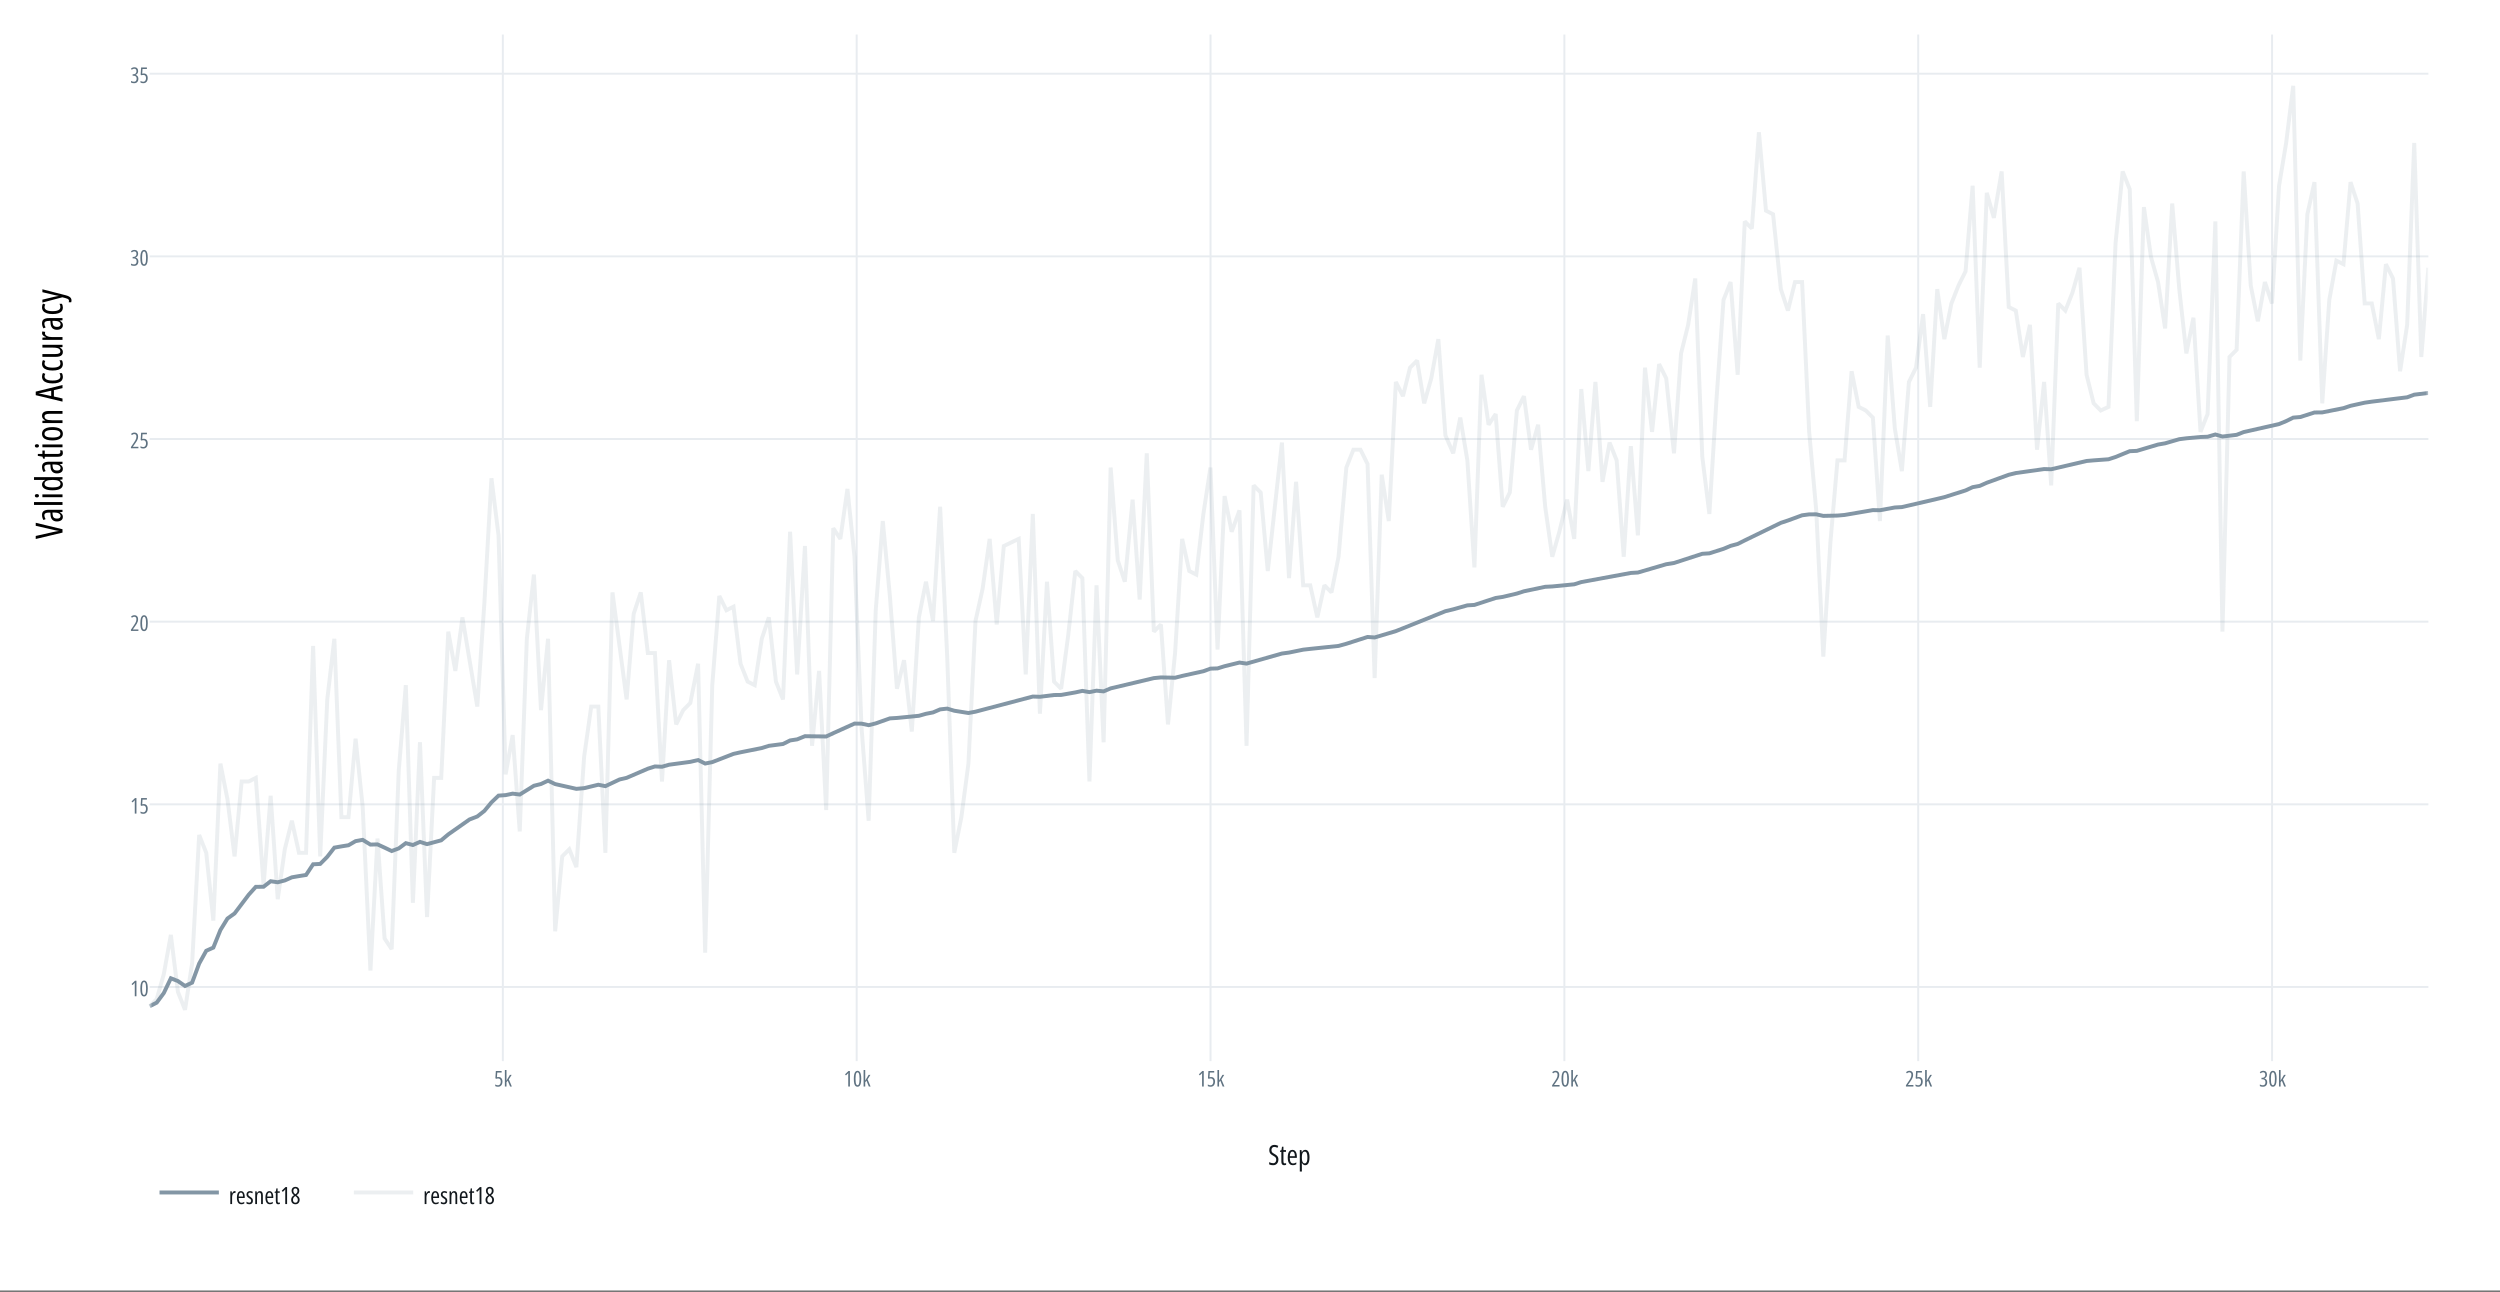 <svg width="960" height="496" viewBox="0 0 960 496" fill="none" xmlns="http://www.w3.org/2000/svg">
<rect x="0" y="0" width="960" height="496" fill="#333333" stroke="none"/>
<rect width="960" height="495.6" fill="white"/>
<g clip-path="url(#clip0_24_4274)">
<path d="M932.5 13.25H21V469H932.5V13.25Z" fill="white"/>
<path d="M193.091 13.25V407.474Z" fill="black"/>
<path d="M193.091 13.25V407.474" stroke="#E8ECF0" stroke-width="0.76"/>
<path d="M328.966 13.25V407.474Z" fill="black"/>
<path d="M328.966 13.25V407.474" stroke="#E8ECF0" stroke-width="0.76"/>
<path d="M464.84 13.25V407.474Z" fill="black"/>
<path d="M464.84 13.25V407.474" stroke="#E8ECF0" stroke-width="0.76"/>
<path d="M600.722 13.25V407.474Z" fill="black"/>
<path d="M600.722 13.25V407.474" stroke="#E8ECF0" stroke-width="0.76"/>
<path d="M736.596 13.25V407.474Z" fill="black"/>
<path d="M736.596 13.25V407.474" stroke="#E8ECF0" stroke-width="0.76"/>
<path d="M872.47 13.25V407.474Z" fill="black"/>
<path d="M872.47 13.25V407.474" stroke="#E8ECF0" stroke-width="0.76"/>
<path d="M57.46 378.997H932.5Z" fill="black"/>
<path d="M57.46 378.997H932.5" stroke="#E8ECF0" stroke-width="0.76"/>
<path d="M57.46 308.857H932.5Z" fill="black"/>
<path d="M57.46 308.857H932.5" stroke="#E8ECF0" stroke-width="0.76"/>
<path d="M57.46 238.717H932.5Z" fill="black"/>
<path d="M57.46 238.717H932.5" stroke="#E8ECF0" stroke-width="0.76"/>
<path d="M57.46 168.577H932.5Z" fill="black"/>
<path d="M57.46 168.577H932.5" stroke="#E8ECF0" stroke-width="0.76"/>
<path d="M57.46 98.445H932.5Z" fill="black"/>
<path d="M57.46 98.445H932.5" stroke="#E8ECF0" stroke-width="0.76"/>
<path d="M57.46 28.305H932.5Z" fill="black"/>
<path d="M57.46 28.305H932.5" stroke="#E8ECF0" stroke-width="0.76"/>
<mask id="mask0_24_4274" style="mask-type:luminance" maskUnits="userSpaceOnUse" x="57" y="13" width="876" height="395">
<path d="M932.5 13.25H57.46V407.474H932.5V13.25Z" fill="white"/>
</mask>
<g mask="url(#mask0_24_4274)">
<path d="M57.46 386.395L60.179 385.013L62.899 381.329L65.61 375.662L68.33 376.733L71.049 378.617L73.768 377.341L76.48 370.003L79.199 365.089L81.919 363.881L84.638 357.136L87.35 352.715L90.069 350.771L95.507 343.57L98.219 340.554L101.212 340.509L103.931 338.397L106.651 338.792L109.362 338.093L112.082 336.893L114.801 336.422L117.52 335.989L120.232 331.888L122.951 331.751L125.671 329.009L128.39 325.492L131.102 325.013L133.821 324.573L136.54 323L139.26 322.499L142.245 324.322L144.964 324.246L147.683 325.492L150.403 326.798L153.114 325.788L155.834 323.775L158.553 324.489L161.272 323.281L163.984 324.147L169.423 322.681L172.142 320.403L180.292 314.675L183.277 313.528L185.997 311.394L188.716 308.113L191.435 305.522L194.155 305.325L196.866 304.755L199.586 305.105L205.024 301.732L207.736 301.056L210.455 299.78L213.175 301.086L221.325 302.917L224.318 302.651L229.749 301.337L232.468 301.884L237.907 299.317L240.618 298.694L248.776 295.177L251.488 294.319L254.207 294.425L256.927 293.65L265.077 292.549L268.07 291.857L270.781 293.202L273.501 292.655L281.659 289.488L284.37 288.88L292.528 287.247L295.24 286.396L300.679 285.69L303.398 284.33L306.11 283.912L309.102 282.697L317.253 282.811L319.972 281.535L328.122 277.858L330.842 277.889L333.561 278.466L336.28 277.782L341.711 275.861L344.431 275.694L352.854 274.866L355.574 274.098L358.285 273.567L361.005 272.405L363.724 272.108L366.443 272.921L371.874 273.795L374.594 273.286L396.606 267.475L399.326 267.566L404.757 266.89L407.476 266.852L412.915 265.895L415.626 265.302L418.346 265.773L421.065 265.219L423.784 265.485L426.496 264.338L443.078 260.396L445.789 260.13L451.228 260.244L453.947 259.552L462.098 257.752L464.817 256.757L467.536 256.666L470.248 255.823L475.96 254.418L478.672 254.82L492.261 250.954L494.98 250.589L500.419 249.473L503.13 249.169L514 248.037L516.993 247.209L525.143 244.596L527.862 244.786L536.013 242.348L538.732 241.269L555.04 234.699L558.025 233.985L563.464 232.458L566.176 232.291L574.334 229.625L577.045 229.215L582.484 227.923L585.203 227.05L593.354 225.333L596.073 225.196L604.497 224.376L607.216 223.518L626.236 220.009L628.955 219.849L639.825 216.666L642.81 216.188L653.68 212.656L656.399 212.481L661.838 210.749L664.549 209.61L667.269 208.881L669.988 207.513L683.85 200.768L686.562 199.872L692.001 197.874L694.72 197.517L697.432 197.502L700.151 198.102L705.59 197.981L708.301 197.745L719.179 195.884L721.89 195.93L727.602 194.874L730.314 194.722L743.903 191.562L746.622 190.909L754.773 188.326L757.492 187.073L760.211 186.579L762.931 185.372L771.354 182.318L774.066 181.65L784.936 180.123L787.655 180.191L801.244 177.016L803.963 176.781L809.668 176.363L812.387 175.482L817.818 173.256L820.537 173.135L828.688 170.704L831.407 170.233L836.846 168.653L839.557 168.311L844.996 167.802L847.715 167.711L850.7 166.845L853.42 167.635L858.858 166.974L861.57 165.911L875.159 162.835L877.878 161.71L880.598 160.366L883.309 160.138L888.748 158.399L891.741 158.361L899.891 156.735L902.61 155.831L908.041 154.631L910.761 154.236L924.35 152.565L927.061 151.555L932.5 150.902" stroke="#8396A5" stroke-width="1.519" stroke-miterlimit="2"/>
<path d="M57.46 386.395L60.179 383.653L62.899 374.067L65.61 358.997L68.33 380.911L71.049 387.763L73.768 369.95L76.48 320.638L79.199 327.49L81.919 353.513L84.638 293.24L87.35 306.935L90.069 328.857L92.788 300.091H95.508L98.219 298.717L101.212 339.818L103.931 305.568L106.651 345.294L109.362 326.115L112.082 315.162L114.801 327.49H117.52L120.232 248.037L122.951 328.857L125.671 268.584L128.39 245.295L131.102 313.787H133.821L136.54 283.654L139.26 309.677L142.245 372.692L144.964 322.005L147.683 360.364L150.403 364.474L153.114 295.982L155.834 263.1L158.553 346.669L161.272 285.021L163.984 352.146L166.703 298.717H169.423L172.142 242.553L174.854 257.623L177.573 237.076L183.277 271.318L185.997 231.592L188.716 183.647L191.435 205.569L194.155 297.349L196.866 282.279L199.586 319.271L202.305 245.295L205.024 220.639L207.736 272.693L210.455 245.295L213.175 357.622L215.894 328.857L218.606 326.115L221.325 332.966L224.318 290.498L227.029 271.318H229.749L232.468 327.49L235.187 227.483L240.618 268.584L243.338 235.702L246.057 227.483L248.776 250.772H251.488L254.207 300.091L256.927 253.514L259.646 278.17L262.358 272.693L265.077 269.951L268.07 254.881L270.781 365.841L273.501 263.1L276.22 228.858L278.939 234.334L281.659 232.967L284.37 254.881L287.09 261.732L289.809 263.1L292.528 245.295L295.24 237.076L297.959 261.732L300.679 268.584L303.398 204.194L306.11 258.99L309.102 209.678L311.822 286.389L314.533 257.623L317.253 311.052L319.972 202.827L322.691 206.936L325.411 187.757L328.122 213.788L330.842 279.545L333.561 315.162L336.28 234.334L338.992 200.085L341.711 228.858L344.431 264.475L347.15 253.514L350.135 280.912L352.854 237.076L355.574 223.374L358.285 238.444L361.005 194.608L363.724 252.147L366.443 327.49L369.163 313.787L371.874 293.24L374.594 238.444L377.313 226.116L380.032 206.936L382.744 239.811L385.463 209.678L391.168 206.936L393.887 258.99L396.606 197.35L399.326 274.061L402.037 223.374L404.757 261.732L407.476 264.475L410.195 243.928L412.915 219.264L415.626 222.006L418.346 300.091L421.065 224.748L423.784 285.021L426.496 179.538L429.215 215.155L431.935 223.374L434.92 191.866L437.639 230.225L440.358 174.061L443.078 242.553L445.789 239.811L448.509 278.17L451.228 250.772L453.947 206.936L456.667 219.264L459.378 220.639L462.098 197.35L464.817 179.538L467.536 249.404L470.248 190.499L472.967 204.194L475.96 195.975L478.672 286.389L481.391 186.389L484.11 189.132L486.83 219.264L492.261 169.952L494.98 222.006L497.699 185.022L500.419 224.748H503.13L505.85 237.076L508.569 224.748L511.288 227.483L514 213.788L516.993 179.538L519.712 172.687H522.424L525.143 178.171L527.862 260.365L530.582 182.28L533.293 200.085L536.013 146.663L538.732 152.14L541.451 141.179L544.171 138.445L546.882 154.882L549.602 145.288L552.321 130.226L555.04 167.21L558.025 174.061L560.745 160.359L563.464 176.796L566.176 217.897L568.895 143.921L571.614 163.101L574.334 158.991L577.045 194.608L579.765 189.132L582.484 157.624L585.203 152.14L587.923 172.687L590.634 163.101L593.354 194.608L596.073 213.788L598.792 204.194L601.777 191.866L604.497 206.936L607.216 149.405L609.928 180.913L612.647 146.663L615.366 185.022L618.086 169.952L620.797 176.796L623.517 213.788L626.236 171.319L628.955 205.569L631.675 141.179L634.386 165.843L637.106 139.812L639.825 145.288L642.81 174.061L645.529 135.702L648.249 124.742L650.968 106.937L653.68 175.429L656.399 197.35L659.118 153.515L661.838 115.156L664.549 108.304L667.269 143.921L669.988 85.015L672.707 87.757L675.427 50.773L678.138 80.906L680.858 82.281L683.85 111.046L686.562 119.265L689.281 108.304H692.001L694.72 165.843L697.432 195.975L700.151 252.147L702.87 208.303L705.59 176.796H708.301L711.021 142.554L713.74 156.249L716.459 157.624L719.179 160.359L721.89 200.085L724.883 128.851L727.602 164.468L730.314 180.913L733.033 146.663L735.753 141.179L738.472 120.632L741.184 156.249L743.903 111.046L746.622 130.226L749.342 116.523L752.053 109.672L754.773 104.195L757.492 71.32L760.211 141.179L762.931 74.055L765.642 83.648L768.635 65.836L771.354 117.898L774.066 119.265L776.785 137.07L779.505 124.742L782.224 172.687L784.936 146.663L787.655 186.389L790.374 116.523L793.094 119.265L795.805 112.414L798.525 102.828L801.244 143.921L803.963 154.882L806.683 157.624L809.668 156.249L812.387 93.234L815.106 65.836L817.818 72.687L820.537 161.733L823.257 79.539L825.976 98.718L828.688 108.304L831.407 126.116L834.126 78.164L836.846 111.046L839.557 135.702L842.277 122.007L844.996 165.843L847.715 158.991L850.701 85.015L853.42 242.553L856.139 137.07L858.858 134.335L861.57 65.836L864.289 109.672L867.009 123.374L869.728 108.304L872.44 116.523L875.159 71.32L877.878 54.883L880.598 32.961L883.309 138.445L886.029 82.281L888.748 69.945L891.741 154.882L894.452 115.156L897.172 100.086L899.891 101.453L902.61 69.945L905.322 78.164L908.041 116.523H910.761L913.48 130.226L916.192 101.453L918.911 106.937L921.63 142.554L924.35 124.742L927.061 54.883L929.781 137.07L932.5 102.828" stroke="#8396A5" stroke-opacity="0.149" stroke-width="1.519" stroke-miterlimit="2"/>
</g>
<path d="M191.5 413.578C191.805 413.578 192.065 413.651 192.28 413.798C192.494 413.945 192.659 414.149 192.773 414.41C192.887 414.671 192.945 414.974 192.945 415.32C192.945 415.714 192.879 416.061 192.749 416.36C192.621 416.659 192.432 416.893 192.182 417.062C191.931 417.23 191.621 417.315 191.251 417.315C191.026 417.315 190.823 417.293 190.644 417.249C190.464 417.209 190.306 417.147 190.17 417.066V416.421C190.323 416.522 190.487 416.602 190.664 416.662C190.844 416.722 191.023 416.752 191.203 416.752C191.45 416.752 191.653 416.688 191.81 416.56C191.971 416.429 192.091 416.258 192.169 416.046C192.248 415.831 192.288 415.596 192.288 415.34C192.288 414.946 192.201 414.645 192.027 414.438C191.855 414.232 191.608 414.128 191.284 414.128C191.148 414.128 191.013 414.142 190.88 414.169C190.747 414.194 190.614 414.226 190.48 414.267L190.223 414.018L190.403 411.268H192.626V411.856H190.941L190.819 413.659C190.933 413.632 191.047 413.612 191.162 413.598C191.279 413.584 191.392 413.578 191.5 413.578ZM194.495 410.885V414.055C194.495 414.213 194.492 414.366 194.487 414.516C194.481 414.666 194.472 414.817 194.458 414.969H194.487C194.533 414.876 194.579 414.788 194.625 414.704C194.672 414.619 194.721 414.538 194.772 414.459L195.796 412.754H196.474L195.392 414.475L196.551 417.233H195.878L194.968 414.981L194.495 415.573V417.233H193.867V410.885H194.495Z" fill="#5F7281"/>
<path d="M326.366 417.233H325.722V413.137C325.722 413.017 325.723 412.898 325.726 412.778C325.728 412.656 325.732 412.532 325.738 412.407C325.743 412.282 325.749 412.157 325.754 412.031C325.719 412.083 325.671 412.142 325.611 412.207C325.552 412.272 325.477 412.348 325.387 412.435L324.857 412.949L324.489 412.55L325.811 411.268H326.366V417.233ZM330.715 414.251C330.715 414.73 330.688 415.158 330.634 415.536C330.582 415.914 330.499 416.235 330.385 416.499C330.271 416.763 330.122 416.964 329.94 417.103C329.761 417.241 329.544 417.311 329.291 417.311C328.989 417.311 328.732 417.218 328.52 417.033C328.308 416.846 328.145 416.53 328.031 416.087C327.919 415.641 327.863 415.029 327.863 414.251C327.863 413.571 327.915 413.004 328.018 412.55C328.125 412.095 328.282 411.754 328.492 411.526C328.704 411.297 328.97 411.183 329.291 411.183C329.618 411.183 329.886 411.298 330.095 411.53C330.305 411.758 330.46 412.099 330.56 412.554C330.664 413.008 330.715 413.574 330.715 414.251ZM328.52 414.251C328.52 414.798 328.546 415.254 328.598 415.622C328.649 415.986 328.732 416.261 328.847 416.446C328.961 416.631 329.109 416.723 329.291 416.723C329.474 416.723 329.622 416.631 329.736 416.446C329.85 416.258 329.933 415.981 329.985 415.613C330.039 415.246 330.067 414.792 330.067 414.251C330.067 413.71 330.039 413.255 329.985 412.888C329.931 412.521 329.846 412.244 329.732 412.056C329.62 411.868 329.474 411.774 329.291 411.774C329.109 411.774 328.961 411.867 328.847 412.052C328.732 412.237 328.649 412.513 328.598 412.88C328.546 413.244 328.52 413.701 328.52 414.251ZM332.249 410.885V414.055C332.249 414.213 332.246 414.366 332.241 414.516C332.236 414.666 332.226 414.817 332.212 414.969H332.241C332.287 414.876 332.334 414.788 332.38 414.704C332.426 414.619 332.475 414.538 332.527 414.459L333.551 412.754H334.228L333.147 414.475L334.305 417.233H333.632L332.722 414.981L332.249 415.573V417.233H331.621V410.885H332.249Z" fill="#5F7281"/>
<path d="M462.24 417.233H461.596V413.137C461.596 413.017 461.597 412.898 461.6 412.778C461.603 412.656 461.607 412.532 461.612 412.407C461.618 412.282 461.623 412.157 461.628 412.031C461.593 412.083 461.545 412.142 461.486 412.207C461.426 412.272 461.351 412.348 461.261 412.435L460.731 412.949L460.364 412.55L461.686 411.268H462.24V417.233ZM465.129 413.578C465.434 413.578 465.693 413.651 465.908 413.798C466.123 413.945 466.288 414.149 466.402 414.41C466.516 414.671 466.573 414.974 466.573 415.32C466.573 415.714 466.508 416.061 466.377 416.36C466.249 416.659 466.06 416.893 465.81 417.062C465.56 417.23 465.25 417.315 464.88 417.315C464.654 417.315 464.452 417.293 464.272 417.249C464.093 417.209 463.935 417.147 463.799 417.066V416.421C463.951 416.522 464.116 416.602 464.293 416.662C464.472 416.722 464.652 416.752 464.831 416.752C465.079 416.752 465.281 416.688 465.439 416.56C465.599 416.429 465.719 416.258 465.798 416.046C465.877 415.831 465.916 415.596 465.916 415.34C465.916 414.946 465.829 414.645 465.655 414.438C465.484 414.232 465.236 414.128 464.913 414.128C464.777 414.128 464.642 414.142 464.509 414.169C464.375 414.194 464.242 414.226 464.109 414.267L463.852 414.018L464.031 411.268H466.255V411.856H464.57L464.448 413.659C464.562 413.632 464.676 413.612 464.79 413.598C464.907 413.584 465.02 413.578 465.129 413.578ZM468.123 410.885V414.055C468.123 414.213 468.121 414.366 468.115 414.516C468.11 414.666 468.1 414.817 468.087 414.969H468.115C468.162 414.876 468.208 414.788 468.254 414.704C468.3 414.619 468.349 414.538 468.401 414.459L469.425 412.754H470.102L469.021 414.475L470.18 417.233H469.507L468.597 414.981L468.123 415.573V417.233H467.495V410.885H468.123Z" fill="#5F7281"/>
<path d="M598.873 417.233H596.001V416.756L597.18 415.018C597.411 414.678 597.593 414.384 597.727 414.137C597.863 413.889 597.959 413.655 598.016 413.435C598.076 413.212 598.106 412.97 598.106 412.709C598.106 412.418 598.035 412.188 597.894 412.019C597.755 411.851 597.555 411.766 597.294 411.766C597.12 411.766 596.961 411.798 596.817 411.86C596.675 411.923 596.53 412.026 596.38 412.17L596.05 411.721C596.186 411.594 596.32 411.49 596.454 411.411C596.587 411.332 596.726 411.275 596.87 411.24C597.017 411.202 597.176 411.183 597.347 411.183C597.641 411.183 597.892 411.245 598.102 411.37C598.314 411.496 598.476 411.671 598.587 411.897C598.699 412.123 598.755 412.385 598.755 412.684C598.755 413.002 598.718 413.295 598.645 413.561C598.571 413.828 598.46 414.093 598.31 414.357C598.163 414.618 597.977 414.904 597.751 415.214L596.76 416.621V416.65H598.873V417.233ZM602.471 414.251C602.471 414.73 602.444 415.158 602.39 415.536C602.338 415.914 602.255 416.235 602.141 416.499C602.027 416.763 601.878 416.964 601.696 417.103C601.517 417.241 601.3 417.311 601.048 417.311C600.746 417.311 600.489 417.218 600.276 417.033C600.064 416.846 599.901 416.53 599.787 416.087C599.675 415.641 599.62 415.029 599.62 414.251C599.62 413.571 599.671 413.004 599.775 412.55C599.881 412.095 600.038 411.754 600.248 411.526C600.46 411.297 600.727 411.183 601.048 411.183C601.374 411.183 601.642 411.298 601.851 411.53C602.061 411.758 602.216 412.099 602.316 412.554C602.42 413.008 602.471 413.574 602.471 414.251ZM600.276 414.251C600.276 414.798 600.302 415.254 600.354 415.622C600.406 415.986 600.489 416.261 600.603 416.446C600.717 416.631 600.865 416.723 601.048 416.723C601.23 416.723 601.378 416.631 601.492 416.446C601.606 416.258 601.689 415.981 601.741 415.613C601.795 415.246 601.823 414.792 601.823 414.251C601.823 413.71 601.795 413.255 601.741 412.888C601.687 412.521 601.602 412.244 601.488 412.056C601.377 411.868 601.23 411.774 601.048 411.774C600.865 411.774 600.717 411.867 600.603 412.052C600.489 412.237 600.406 412.513 600.354 412.88C600.302 413.244 600.276 413.701 600.276 414.251ZM604.005 410.885V414.055C604.005 414.213 604.003 414.366 603.997 414.516C603.992 414.666 603.982 414.817 603.969 414.969H603.997C604.043 414.876 604.09 414.788 604.136 414.704C604.182 414.619 604.231 414.538 604.283 414.459L605.307 412.754H605.984L604.903 414.475L606.062 417.233H605.388L604.479 414.981L604.005 415.573V417.233H603.377V410.885H604.005Z" fill="#5F7281"/>
<path d="M734.747 417.233H731.875V416.756L733.054 415.018C733.285 414.678 733.467 414.384 733.601 414.137C733.737 413.889 733.833 413.655 733.89 413.435C733.95 413.212 733.98 412.97 733.98 412.709C733.98 412.418 733.909 412.188 733.768 412.019C733.629 411.851 733.429 411.766 733.168 411.766C732.994 411.766 732.835 411.798 732.691 411.86C732.55 411.923 732.404 412.026 732.254 412.17L731.924 411.721C732.06 411.594 732.195 411.49 732.328 411.411C732.461 411.332 732.6 411.275 732.744 411.24C732.891 411.202 733.05 411.183 733.221 411.183C733.515 411.183 733.767 411.245 733.976 411.37C734.188 411.496 734.35 411.671 734.462 411.897C734.573 412.123 734.629 412.385 734.629 412.684C734.629 413.002 734.592 413.295 734.519 413.561C734.445 413.828 734.334 414.093 734.184 414.357C734.037 414.618 733.851 414.904 733.625 415.214L732.634 416.621V416.65H734.747V417.233ZM736.885 413.578C737.19 413.578 737.449 413.651 737.664 413.798C737.879 413.945 738.044 414.149 738.158 414.41C738.272 414.671 738.329 414.974 738.329 415.32C738.329 415.714 738.264 416.061 738.133 416.36C738.006 416.659 737.817 416.893 737.566 417.062C737.316 417.23 737.006 417.315 736.636 417.315C736.41 417.315 736.208 417.293 736.028 417.249C735.849 417.209 735.691 417.147 735.555 417.066V416.421C735.707 416.522 735.872 416.602 736.049 416.662C736.228 416.722 736.408 416.752 736.587 416.752C736.835 416.752 737.037 416.688 737.195 416.56C737.356 416.429 737.475 416.258 737.554 416.046C737.633 415.831 737.672 415.596 737.672 415.34C737.672 414.946 737.585 414.645 737.411 414.438C737.24 414.232 736.992 414.128 736.669 414.128C736.533 414.128 736.398 414.142 736.265 414.169C736.132 414.194 735.998 414.226 735.865 414.267L735.608 414.018L735.788 411.268H738.011V411.856H736.326L736.204 413.659C736.318 413.632 736.432 413.612 736.546 413.598C736.663 413.584 736.776 413.578 736.885 413.578ZM739.88 410.885V414.055C739.88 414.213 739.877 414.366 739.871 414.516C739.866 414.666 739.856 414.817 739.843 414.969H739.871C739.918 414.876 739.964 414.788 740.01 414.704C740.056 414.619 740.105 414.538 740.157 414.459L741.181 412.754H741.858L740.777 414.475L741.936 417.233H741.263L740.353 414.981L739.88 415.573V417.233H739.251V410.885H739.88Z" fill="#5F7281"/>
<path d="M870.515 412.635C870.515 412.875 870.477 413.091 870.401 413.284C870.325 413.477 870.213 413.643 870.067 413.782C869.922 413.918 869.744 414.024 869.532 414.1V414.133C869.88 414.209 870.147 414.375 870.332 414.63C870.519 414.883 870.613 415.21 870.613 415.609C870.613 415.947 870.549 416.244 870.422 416.503C870.296 416.759 870.113 416.958 869.871 417.103C869.631 417.244 869.339 417.315 868.994 417.315C868.754 417.315 868.537 417.296 868.341 417.258C868.148 417.22 867.963 417.158 867.786 417.074V416.429C867.96 416.533 868.145 416.613 868.341 416.67C868.537 416.725 868.734 416.752 868.932 416.752C869.275 416.752 869.528 416.643 869.691 416.425C869.857 416.208 869.94 415.925 869.94 415.577C869.94 415.327 869.894 415.117 869.801 414.948C869.709 414.777 869.572 414.649 869.389 414.565C869.207 414.478 868.981 414.434 868.712 414.434H868.406V413.871H868.737C868.971 413.871 869.172 413.822 869.34 413.725C869.512 413.627 869.644 413.491 869.736 413.317C869.829 413.14 869.875 412.934 869.875 412.701C869.875 412.399 869.803 412.165 869.659 411.999C869.514 411.833 869.31 411.75 869.047 411.75C868.916 411.75 868.796 411.766 868.688 411.799C868.579 411.832 868.474 411.879 868.373 411.942C868.276 412.004 868.175 412.082 868.072 412.174L867.757 411.725C867.967 411.532 868.18 411.394 868.398 411.309C868.616 411.225 868.859 411.183 869.128 411.183C869.558 411.183 869.897 411.313 870.144 411.574C870.392 411.833 870.515 412.186 870.515 412.635ZM874.22 414.251C874.22 414.73 874.193 415.158 874.138 415.536C874.087 415.914 874.004 416.235 873.889 416.499C873.775 416.763 873.627 416.964 873.445 417.103C873.265 417.241 873.049 417.311 872.796 417.311C872.494 417.311 872.237 417.218 872.025 417.033C871.813 416.846 871.65 416.53 871.535 416.087C871.424 415.641 871.368 415.029 871.368 414.251C871.368 413.571 871.42 413.004 871.523 412.55C871.629 412.095 871.787 411.754 871.996 411.526C872.209 411.297 872.475 411.183 872.796 411.183C873.122 411.183 873.39 411.298 873.6 411.53C873.809 411.758 873.964 412.099 874.065 412.554C874.168 413.008 874.22 413.574 874.22 414.251ZM872.025 414.251C872.025 414.798 872.051 415.254 872.102 415.622C872.154 415.986 872.237 416.261 872.351 416.446C872.466 416.631 872.614 416.723 872.796 416.723C872.978 416.723 873.126 416.631 873.241 416.446C873.355 416.258 873.438 415.981 873.49 415.613C873.544 415.246 873.571 414.792 873.571 414.251C873.571 413.71 873.544 413.255 873.49 412.888C873.435 412.521 873.351 412.244 873.237 412.056C873.125 411.868 872.978 411.774 872.796 411.774C872.614 411.774 872.466 411.867 872.351 412.052C872.237 412.237 872.154 412.513 872.102 412.88C872.051 413.244 872.025 413.701 872.025 414.251ZM875.754 410.885V414.055C875.754 414.213 875.751 414.366 875.746 414.516C875.74 414.666 875.731 414.817 875.717 414.969H875.746C875.792 414.876 875.838 414.788 875.884 414.704C875.931 414.619 875.98 414.538 876.031 414.459L877.055 412.754H877.733L876.651 414.475L877.81 417.233H877.137L876.227 414.981L875.754 415.573V417.233H875.126V410.885H875.754Z" fill="#5F7281"/>
<path d="M52.397 382.566H51.752V378.47C51.752 378.35 51.753 378.23 51.756 378.111C51.759 377.988 51.763 377.865 51.768 377.74C51.774 377.614 51.779 377.489 51.785 377.364C51.749 377.416 51.702 377.474 51.642 377.54C51.582 377.605 51.507 377.681 51.417 377.768L50.887 378.282L50.52 377.882L51.842 376.601H52.397V382.566ZM56.746 379.584C56.746 380.062 56.718 380.491 56.664 380.869C56.612 381.247 56.529 381.568 56.415 381.832C56.301 382.095 56.153 382.297 55.971 382.435C55.791 382.574 55.575 382.643 55.322 382.643C55.02 382.643 54.763 382.551 54.551 382.366C54.339 382.178 54.175 381.863 54.061 381.419C53.95 380.973 53.894 380.361 53.894 379.584C53.894 378.904 53.946 378.337 54.049 377.882C54.155 377.428 54.313 377.087 54.522 376.858C54.734 376.63 55.001 376.516 55.322 376.516C55.648 376.516 55.916 376.631 56.126 376.862C56.335 377.091 56.49 377.432 56.591 377.886C56.694 378.341 56.746 378.906 56.746 379.584ZM54.551 379.584C54.551 380.13 54.577 380.587 54.628 380.954C54.68 381.319 54.763 381.594 54.877 381.779C54.991 381.963 55.14 382.056 55.322 382.056C55.504 382.056 55.652 381.963 55.767 381.779C55.881 381.591 55.964 381.313 56.015 380.946C56.07 380.579 56.097 380.125 56.097 379.584C56.097 379.042 56.07 378.588 56.015 378.221C55.961 377.854 55.877 377.576 55.763 377.389C55.651 377.201 55.504 377.107 55.322 377.107C55.14 377.107 54.991 377.2 54.877 377.385C54.763 377.57 54.68 377.846 54.628 378.213C54.577 378.577 54.551 379.034 54.551 379.584Z" fill="#5F7281"/>
<path d="M52.397 312.426H51.752V308.33C51.752 308.21 51.753 308.091 51.756 307.971C51.759 307.848 51.763 307.725 51.768 307.6C51.774 307.475 51.779 307.349 51.785 307.224C51.749 307.276 51.702 307.334 51.642 307.4C51.582 307.465 51.507 307.541 51.417 307.628L50.887 308.142L50.52 307.742L51.842 306.461H52.397V312.426ZM55.285 308.771C55.59 308.771 55.849 308.844 56.064 308.991C56.279 309.138 56.444 309.342 56.558 309.603C56.672 309.864 56.729 310.167 56.729 310.513C56.729 310.907 56.664 311.254 56.533 311.553C56.406 311.852 56.217 312.086 55.967 312.255C55.716 312.423 55.406 312.508 55.036 312.508C54.81 312.508 54.608 312.486 54.428 312.442C54.249 312.402 54.091 312.34 53.955 312.259V311.614C54.107 311.715 54.272 311.795 54.449 311.855C54.628 311.915 54.808 311.945 54.987 311.945C55.235 311.945 55.437 311.881 55.595 311.753C55.756 311.622 55.875 311.451 55.954 311.239C56.033 311.024 56.072 310.789 56.072 310.533C56.072 310.139 55.986 309.838 55.811 309.631C55.64 309.425 55.393 309.321 55.069 309.321C54.933 309.321 54.798 309.335 54.665 309.362C54.532 309.387 54.398 309.419 54.265 309.46L54.008 309.211L54.188 306.461H56.411V307.049H54.726L54.604 308.852C54.718 308.825 54.832 308.805 54.947 308.791C55.063 308.777 55.176 308.771 55.285 308.771Z" fill="#5F7281"/>
<path d="M53.147 242.286H50.275V241.809L51.454 240.071C51.685 239.731 51.868 239.437 52.001 239.19C52.137 238.942 52.233 238.708 52.291 238.488C52.35 238.265 52.38 238.023 52.38 237.762C52.38 237.471 52.31 237.241 52.168 237.072C52.029 236.904 51.83 236.819 51.568 236.819C51.394 236.819 51.235 236.85 51.091 236.913C50.95 236.976 50.804 237.079 50.655 237.223L50.324 236.774C50.46 236.646 50.595 236.543 50.728 236.464C50.861 236.385 51 236.328 51.144 236.293C51.291 236.255 51.45 236.236 51.621 236.236C51.915 236.236 52.167 236.298 52.376 236.423C52.588 236.549 52.75 236.724 52.862 236.95C52.973 237.176 53.029 237.438 53.029 237.737C53.029 238.055 52.992 238.348 52.919 238.614C52.845 238.881 52.734 239.146 52.584 239.41C52.437 239.671 52.251 239.957 52.025 240.267L51.034 241.674V241.703H53.147V242.286ZM56.746 239.304C56.746 239.782 56.718 240.211 56.664 240.589C56.612 240.967 56.529 241.288 56.415 241.552C56.301 241.816 56.153 242.017 55.971 242.156C55.791 242.294 55.575 242.364 55.322 242.364C55.02 242.364 54.763 242.271 54.551 242.086C54.339 241.899 54.175 241.583 54.061 241.14C53.95 240.694 53.894 240.082 53.894 239.304C53.894 238.624 53.946 238.057 54.049 237.603C54.155 237.148 54.313 236.807 54.522 236.579C54.734 236.35 55.001 236.236 55.322 236.236C55.648 236.236 55.916 236.351 56.126 236.583C56.335 236.811 56.49 237.152 56.591 237.607C56.694 238.061 56.746 238.627 56.746 239.304ZM54.551 239.304C54.551 239.85 54.577 240.307 54.628 240.675C54.68 241.039 54.763 241.314 54.877 241.499C54.991 241.684 55.14 241.776 55.322 241.776C55.504 241.776 55.652 241.684 55.767 241.499C55.881 241.311 55.964 241.034 56.015 240.666C56.07 240.299 56.097 239.845 56.097 239.304C56.097 238.763 56.07 238.308 56.015 237.941C55.961 237.574 55.877 237.297 55.763 237.109C55.651 236.921 55.504 236.827 55.322 236.827C55.14 236.827 54.991 236.92 54.877 237.105C54.763 237.29 54.68 237.566 54.628 237.933C54.577 238.297 54.551 238.754 54.551 239.304Z" fill="#5F7281"/>
<path d="M53.147 172.146H50.275V171.669L51.454 169.931C51.685 169.591 51.868 169.297 52.001 169.049C52.137 168.802 52.233 168.568 52.291 168.348C52.35 168.125 52.38 167.883 52.38 167.622C52.38 167.33 52.31 167.101 52.168 166.932C52.029 166.763 51.83 166.679 51.568 166.679C51.394 166.679 51.235 166.71 51.091 166.773C50.95 166.835 50.804 166.939 50.655 167.083L50.324 166.634C50.46 166.506 50.595 166.403 50.728 166.324C50.861 166.245 51 166.188 51.144 166.153C51.291 166.115 51.45 166.096 51.621 166.096C51.915 166.096 52.167 166.158 52.376 166.283C52.588 166.408 52.75 166.584 52.862 166.81C52.973 167.035 53.029 167.298 53.029 167.597C53.029 167.915 52.992 168.208 52.919 168.474C52.845 168.741 52.734 169.006 52.584 169.27C52.437 169.531 52.251 169.816 52.025 170.126L51.034 171.534V171.563H53.147V172.146ZM55.285 168.491C55.59 168.491 55.849 168.564 56.064 168.711C56.279 168.858 56.444 169.062 56.558 169.323C56.672 169.584 56.729 169.887 56.729 170.233C56.729 170.627 56.664 170.974 56.533 171.273C56.406 171.572 56.217 171.806 55.967 171.975C55.716 172.143 55.406 172.228 55.036 172.228C54.81 172.228 54.608 172.206 54.428 172.162C54.249 172.122 54.091 172.06 53.955 171.979V171.334C54.107 171.435 54.272 171.515 54.449 171.575C54.628 171.635 54.808 171.665 54.987 171.665C55.235 171.665 55.437 171.601 55.595 171.473C55.756 171.342 55.875 171.171 55.954 170.959C56.033 170.744 56.072 170.509 56.072 170.253C56.072 169.859 55.986 169.558 55.811 169.351C55.64 169.145 55.393 169.041 55.069 169.041C54.933 169.041 54.798 169.055 54.665 169.082C54.532 169.107 54.398 169.139 54.265 169.18L54.008 168.931L54.188 166.181H56.411V166.769H54.726L54.604 168.572C54.718 168.545 54.832 168.524 54.947 168.511C55.063 168.497 55.176 168.491 55.285 168.491Z" fill="#5F7281"/>
<path d="M53.041 97.416C53.041 97.655 53.003 97.872 52.927 98.065C52.851 98.258 52.739 98.424 52.593 98.562C52.448 98.698 52.27 98.805 52.058 98.881V98.913C52.406 98.989 52.673 99.155 52.858 99.411C53.045 99.664 53.139 99.99 53.139 100.39C53.139 100.727 53.075 101.025 52.947 101.284C52.822 101.539 52.639 101.739 52.397 101.883C52.157 102.025 51.865 102.096 51.52 102.096C51.28 102.096 51.062 102.076 50.867 102.038C50.674 102 50.489 101.939 50.312 101.855V101.21C50.486 101.314 50.671 101.394 50.867 101.451C51.062 101.505 51.26 101.533 51.458 101.533C51.801 101.533 52.054 101.424 52.217 101.206C52.383 100.989 52.466 100.706 52.466 100.358C52.466 100.107 52.42 99.898 52.327 99.729C52.235 99.558 52.097 99.43 51.915 99.346C51.733 99.259 51.507 99.215 51.238 99.215H50.932V98.652H51.262C51.496 98.652 51.698 98.603 51.866 98.505C52.038 98.407 52.169 98.271 52.262 98.097C52.355 97.921 52.401 97.715 52.401 97.481C52.401 97.179 52.329 96.945 52.184 96.779C52.04 96.614 51.836 96.531 51.572 96.531C51.442 96.531 51.322 96.547 51.214 96.58C51.105 96.612 51 96.66 50.899 96.722C50.801 96.785 50.701 96.862 50.597 96.955L50.283 96.506C50.493 96.313 50.706 96.174 50.924 96.09C51.141 96.006 51.385 95.964 51.654 95.964C52.084 95.964 52.422 96.094 52.67 96.355C52.917 96.614 53.041 96.967 53.041 97.416ZM56.746 99.032C56.746 99.51 56.718 99.939 56.664 100.317C56.612 100.695 56.529 101.016 56.415 101.28C56.301 101.543 56.153 101.745 55.971 101.883C55.791 102.022 55.575 102.091 55.322 102.091C55.02 102.091 54.763 101.999 54.551 101.814C54.339 101.626 54.175 101.311 54.061 100.867C53.95 100.421 53.894 99.809 53.894 99.032C53.894 98.352 53.946 97.784 54.049 97.33C54.155 96.876 54.313 96.535 54.522 96.306C54.734 96.078 55.001 95.964 55.322 95.964C55.648 95.964 55.916 96.079 56.126 96.31C56.335 96.539 56.49 96.88 56.591 97.334C56.694 97.789 56.746 98.354 56.746 99.032ZM54.551 99.032C54.551 99.578 54.577 100.035 54.628 100.402C54.68 100.767 54.763 101.042 54.877 101.227C54.991 101.411 55.14 101.504 55.322 101.504C55.504 101.504 55.652 101.411 55.767 101.227C55.881 101.039 55.964 100.761 56.015 100.394C56.07 100.027 56.097 99.573 56.097 99.032C56.097 98.49 56.07 98.036 56.015 97.669C55.961 97.302 55.877 97.024 55.763 96.837C55.651 96.649 55.504 96.555 55.322 96.555C55.14 96.555 54.991 96.648 54.877 96.833C54.763 97.017 54.68 97.294 54.628 97.661C54.577 98.025 54.551 98.482 54.551 99.032Z" fill="#5F7281"/>
<path d="M53.041 27.276C53.041 27.515 53.003 27.732 52.927 27.925C52.851 28.118 52.739 28.284 52.592 28.422C52.448 28.558 52.27 28.665 52.058 28.741V28.773C52.406 28.849 52.673 29.015 52.858 29.271C53.045 29.524 53.139 29.85 53.139 30.25C53.139 30.587 53.075 30.885 52.947 31.144C52.822 31.399 52.639 31.599 52.397 31.744C52.157 31.885 51.865 31.956 51.519 31.956C51.28 31.956 51.062 31.937 50.867 31.898C50.673 31.86 50.489 31.799 50.312 31.715V31.07C50.486 31.174 50.671 31.254 50.867 31.311C51.062 31.365 51.26 31.393 51.458 31.393C51.801 31.393 52.054 31.284 52.217 31.066C52.383 30.849 52.466 30.566 52.466 30.218C52.466 29.967 52.42 29.758 52.327 29.589C52.235 29.418 52.097 29.29 51.915 29.206C51.733 29.119 51.507 29.075 51.238 29.075H50.932V28.512H51.262C51.496 28.512 51.698 28.463 51.866 28.365C52.038 28.267 52.169 28.131 52.262 27.957C52.354 27.781 52.401 27.575 52.401 27.341C52.401 27.04 52.329 26.806 52.184 26.64C52.04 26.474 51.836 26.391 51.572 26.391C51.442 26.391 51.322 26.407 51.213 26.44C51.105 26.472 51 26.52 50.899 26.582C50.801 26.645 50.701 26.723 50.597 26.815L50.283 26.366C50.493 26.173 50.706 26.035 50.924 25.95C51.141 25.866 51.385 25.824 51.654 25.824C52.084 25.824 52.422 25.954 52.67 26.215C52.917 26.474 53.041 26.827 53.041 27.276ZM55.285 28.218C55.59 28.218 55.849 28.292 56.064 28.439C56.279 28.586 56.444 28.79 56.558 29.051C56.672 29.312 56.729 29.615 56.729 29.961C56.729 30.355 56.664 30.702 56.533 31.001C56.406 31.3 56.217 31.534 55.966 31.703C55.716 31.871 55.406 31.956 55.036 31.956C54.81 31.956 54.608 31.934 54.428 31.89C54.249 31.849 54.091 31.788 53.955 31.707V31.062C54.107 31.163 54.272 31.243 54.449 31.303C54.628 31.363 54.808 31.393 54.987 31.393C55.235 31.393 55.437 31.329 55.595 31.201C55.756 31.07 55.875 30.899 55.954 30.687C56.033 30.472 56.072 30.237 56.072 29.981C56.072 29.587 55.985 29.286 55.811 29.079C55.64 28.873 55.392 28.769 55.069 28.769C54.933 28.769 54.798 28.783 54.665 28.81C54.532 28.835 54.398 28.867 54.265 28.908L54.008 28.659L54.188 25.909H56.411V26.497H54.726L54.604 28.3C54.718 28.273 54.832 28.253 54.946 28.239C55.063 28.225 55.176 28.218 55.285 28.218Z" fill="#5F7281"/>
<path d="M207.098 446.896H57.46V468.924H207.098V446.896Z" fill="white"/>
<mask id="mask1_24_4274" style="mask-type:luminance" maskUnits="userSpaceOnUse" x="57" y="446" width="151" height="23">
<path d="M207.098 446.896H57.46V468.924H207.098V446.896Z" fill="white"/>
</mask>
<g mask="url(#mask1_24_4274)">
<path d="M90.073 457.378C90.141 457.378 90.21 457.384 90.278 457.396C90.346 457.405 90.417 457.421 90.491 457.445L90.385 458.148C90.331 458.125 90.275 458.108 90.216 458.099C90.156 458.091 90.092 458.086 90.024 458.086C89.891 458.086 89.767 458.131 89.655 458.22C89.545 458.306 89.45 458.427 89.37 458.585C89.29 458.742 89.228 458.924 89.183 459.132C89.141 459.34 89.122 459.564 89.125 459.804V462.35H88.44V457.463H88.974L89.067 458.331H89.112C89.18 458.144 89.26 457.979 89.352 457.837C89.444 457.694 89.549 457.583 89.668 457.503C89.79 457.42 89.925 457.378 90.073 457.378ZM92.516 457.383C92.849 457.383 93.122 457.479 93.335 457.672C93.552 457.865 93.712 458.125 93.816 458.451C93.923 458.777 93.976 459.141 93.976 459.541V460.027H91.649C91.655 460.635 91.748 461.092 91.929 461.397C92.113 461.703 92.389 461.856 92.757 461.856C92.932 461.856 93.104 461.829 93.273 461.776C93.442 461.722 93.617 461.636 93.798 461.518V462.132C93.629 462.236 93.453 462.313 93.269 462.363C93.085 462.414 92.889 462.439 92.681 462.439C92.275 462.439 91.945 462.331 91.693 462.114C91.441 461.894 91.257 461.596 91.141 461.219C91.028 460.84 90.972 460.411 90.972 459.933C90.972 459.387 91.03 458.924 91.146 458.545C91.261 458.165 91.433 457.877 91.662 457.681C91.893 457.482 92.178 457.383 92.516 457.383ZM92.516 457.944C92.258 457.944 92.057 458.07 91.911 458.322C91.766 458.571 91.681 458.957 91.657 459.479H93.335C93.335 459.203 93.306 458.95 93.246 458.718C93.19 458.484 93.101 458.297 92.979 458.157C92.861 458.015 92.706 457.944 92.516 457.944ZM97.118 461.059C97.118 461.353 97.065 461.604 96.958 461.811C96.852 462.016 96.696 462.172 96.491 462.279C96.289 462.385 96.043 462.439 95.752 462.439C95.527 462.439 95.32 462.412 95.133 462.359C94.947 462.305 94.788 462.242 94.657 462.167V461.455C94.788 461.562 94.95 461.651 95.142 461.722C95.335 461.791 95.531 461.825 95.73 461.825C95.958 461.825 96.133 461.759 96.255 461.629C96.38 461.498 96.442 461.316 96.442 461.081C96.442 460.942 96.417 460.822 96.366 460.721C96.316 460.617 96.234 460.519 96.122 460.427C96.012 460.332 95.866 460.233 95.685 460.129C95.484 460.004 95.304 459.875 95.147 459.742C94.993 459.608 94.872 459.455 94.786 459.283C94.7 459.108 94.657 458.896 94.657 458.647C94.657 458.267 94.78 457.96 95.027 457.726C95.276 457.491 95.604 457.374 96.01 457.374C96.215 457.374 96.408 457.401 96.589 457.454C96.773 457.505 96.946 457.582 97.11 457.686L96.852 458.237C96.727 458.151 96.593 458.083 96.451 458.033C96.311 457.982 96.168 457.957 96.019 457.957C95.803 457.957 95.63 458.018 95.503 458.14C95.378 458.261 95.316 458.424 95.316 458.629C95.316 458.766 95.341 458.883 95.392 458.981C95.442 459.079 95.525 459.174 95.641 459.266C95.757 459.358 95.909 459.461 96.099 459.577C96.301 459.705 96.478 459.835 96.629 459.969C96.783 460.099 96.903 460.251 96.989 460.423C97.076 460.595 97.118 460.807 97.118 461.059ZM99.767 457.374C100.152 457.374 100.445 457.509 100.643 457.779C100.842 458.049 100.942 458.463 100.942 459.021V462.35H100.256V459.159C100.256 458.764 100.204 458.469 100.1 458.273C100 458.077 99.839 457.979 99.62 457.979C99.299 457.979 99.065 458.122 98.917 458.407C98.768 458.691 98.694 459.148 98.694 459.777V462.35H98.009V457.463H98.556L98.632 458.171H98.676C98.745 458.007 98.832 457.867 98.939 457.748C99.046 457.629 99.169 457.537 99.308 457.472C99.448 457.407 99.6 457.374 99.767 457.374ZM103.465 457.383C103.798 457.383 104.07 457.479 104.284 457.672C104.501 457.865 104.661 458.125 104.765 458.451C104.872 458.777 104.925 459.141 104.925 459.541V460.027H102.597C102.603 460.635 102.697 461.092 102.878 461.397C103.062 461.703 103.338 461.856 103.706 461.856C103.881 461.856 104.053 461.829 104.222 461.776C104.391 461.722 104.566 461.636 104.747 461.518V462.132C104.578 462.236 104.401 462.313 104.217 462.363C104.033 462.414 103.838 462.439 103.63 462.439C103.223 462.439 102.894 462.331 102.642 462.114C102.39 461.894 102.206 461.596 102.09 461.219C101.977 460.84 101.921 460.411 101.921 459.933C101.921 459.387 101.979 458.924 102.094 458.545C102.21 458.165 102.382 457.877 102.611 457.681C102.842 457.482 103.127 457.383 103.465 457.383ZM103.465 457.944C103.207 457.944 103.005 458.07 102.86 458.322C102.715 458.571 102.63 458.957 102.606 459.479H104.284C104.284 459.203 104.254 458.95 104.195 458.718C104.139 458.484 104.05 458.297 103.928 458.157C103.809 458.015 103.655 457.944 103.465 457.944ZM107.044 461.834C107.118 461.834 107.192 461.826 107.266 461.811C107.34 461.794 107.411 461.77 107.48 461.74V462.301C107.388 462.342 107.288 462.375 107.182 462.399C107.075 462.426 106.956 462.439 106.825 462.439C106.615 462.439 106.441 462.391 106.305 462.296C106.171 462.201 106.072 462.061 106.007 461.874C105.944 461.684 105.913 461.446 105.913 461.162V458.037H105.459V457.663L105.944 457.481L106.127 456.355H106.598V457.463H107.426V458.037H106.598V461.081C106.598 461.334 106.628 461.522 106.687 461.647C106.75 461.771 106.868 461.834 107.044 461.834ZM110.239 462.35H109.536V457.881C109.536 457.751 109.537 457.62 109.54 457.49C109.543 457.356 109.548 457.221 109.554 457.085C109.56 456.948 109.566 456.812 109.572 456.675C109.533 456.732 109.481 456.795 109.416 456.867C109.35 456.938 109.269 457.021 109.171 457.116L108.592 457.677L108.192 457.24L109.634 455.843H110.239V462.35ZM113.444 455.749C113.752 455.749 114.016 455.812 114.236 455.936C114.455 456.061 114.623 456.236 114.739 456.462C114.857 456.687 114.917 456.954 114.917 457.263C114.917 457.506 114.878 457.73 114.801 457.935C114.727 458.137 114.614 458.322 114.463 458.491C114.312 458.657 114.122 458.809 113.893 458.945C114.125 459.099 114.328 459.261 114.503 459.43C114.678 459.599 114.814 459.788 114.912 459.995C115.013 460.203 115.064 460.441 115.064 460.708C115.064 461.049 114.998 461.35 114.868 461.611C114.737 461.869 114.552 462.072 114.312 462.221C114.074 462.366 113.794 462.439 113.47 462.439C113.12 462.439 112.821 462.369 112.571 462.23C112.322 462.09 112.132 461.894 112.002 461.642C111.871 461.387 111.806 461.09 111.806 460.752C111.806 460.491 111.846 460.254 111.926 460.04C112.006 459.823 112.126 459.626 112.286 459.448C112.45 459.27 112.651 459.104 112.892 458.95C112.684 458.792 112.51 458.626 112.371 458.451C112.235 458.276 112.132 458.091 112.064 457.895C111.996 457.699 111.962 457.491 111.962 457.272C111.962 456.966 112.022 456.699 112.144 456.471C112.266 456.242 112.438 456.065 112.66 455.941C112.883 455.813 113.144 455.749 113.444 455.749ZM112.5 460.757C112.5 461.074 112.582 461.335 112.745 461.54C112.908 461.745 113.138 461.847 113.435 461.847C113.74 461.847 113.972 461.742 114.129 461.531C114.286 461.317 114.365 461.044 114.365 460.712C114.365 460.552 114.337 460.397 114.28 460.249C114.224 460.098 114.135 459.952 114.013 459.813C113.895 459.671 113.739 459.533 113.546 459.399L113.368 459.274C113.163 459.408 112.997 459.547 112.869 459.693C112.742 459.835 112.648 459.992 112.589 460.165C112.53 460.337 112.5 460.534 112.5 460.757ZM113.43 456.346C113.19 456.346 112.999 456.432 112.856 456.604C112.714 456.776 112.643 457.013 112.643 457.316C112.643 457.503 112.672 457.672 112.732 457.824C112.791 457.972 112.878 458.11 112.994 458.237C113.11 458.362 113.254 458.484 113.426 458.602C113.613 458.484 113.764 458.361 113.88 458.233C113.998 458.102 114.086 457.963 114.142 457.815C114.199 457.663 114.227 457.497 114.227 457.316C114.227 457.013 114.157 456.776 114.018 456.604C113.878 456.432 113.682 456.346 113.43 456.346Z" fill="#11171C"/>
<path d="M61.258 457.91H84.045" stroke="#8396A5" stroke-width="1.519"/>
<path d="M164.702 457.378C164.77 457.378 164.839 457.384 164.907 457.396C164.975 457.405 165.046 457.421 165.12 457.445L165.014 458.148C164.96 458.125 164.904 458.108 164.845 458.099C164.785 458.091 164.721 458.086 164.653 458.086C164.52 458.086 164.396 458.131 164.284 458.22C164.174 458.306 164.079 458.427 163.999 458.585C163.919 458.742 163.856 458.924 163.812 459.132C163.77 459.34 163.751 459.564 163.754 459.804V462.35H163.069V457.463H163.603L163.696 458.331H163.741C163.809 458.144 163.889 457.979 163.981 457.837C164.073 457.694 164.178 457.583 164.297 457.503C164.419 457.42 164.554 457.378 164.702 457.378ZM167.146 457.383C167.478 457.383 167.751 457.479 167.964 457.672C168.181 457.865 168.341 458.125 168.445 458.451C168.552 458.777 168.605 459.141 168.605 459.541V460.027H166.278C166.284 460.635 166.377 461.092 166.558 461.397C166.742 461.703 167.018 461.856 167.386 461.856C167.561 461.856 167.733 461.829 167.902 461.776C168.071 461.722 168.246 461.636 168.427 461.518V462.132C168.258 462.236 168.082 462.313 167.898 462.363C167.714 462.414 167.518 462.439 167.31 462.439C166.904 462.439 166.574 462.331 166.322 462.114C166.07 461.894 165.886 461.596 165.77 461.219C165.658 460.84 165.601 460.411 165.601 459.933C165.601 459.387 165.659 458.924 165.775 458.545C165.89 458.165 166.063 457.877 166.291 457.681C166.522 457.482 166.807 457.383 167.146 457.383ZM167.146 457.944C166.887 457.944 166.686 458.07 166.54 458.322C166.395 458.571 166.31 458.957 166.287 459.479H167.964C167.964 459.203 167.935 458.95 167.875 458.718C167.819 458.484 167.73 458.297 167.608 458.157C167.49 458.015 167.335 457.944 167.146 457.944ZM171.748 461.059C171.748 461.353 171.694 461.604 171.587 461.811C171.48 462.016 171.325 462.172 171.12 462.279C170.918 462.385 170.672 462.439 170.381 462.439C170.156 462.439 169.949 462.412 169.763 462.359C169.576 462.305 169.417 462.242 169.286 462.167V461.455C169.417 461.562 169.579 461.651 169.771 461.722C169.964 461.791 170.16 461.825 170.359 461.825C170.587 461.825 170.762 461.759 170.884 461.629C171.009 461.498 171.071 461.316 171.071 461.081C171.071 460.942 171.046 460.822 170.995 460.721C170.945 460.617 170.863 460.519 170.751 460.427C170.641 460.332 170.495 460.233 170.314 460.129C170.113 460.004 169.933 459.875 169.776 459.742C169.622 459.608 169.501 459.455 169.415 459.283C169.329 459.108 169.286 458.896 169.286 458.647C169.286 458.267 169.409 457.96 169.656 457.726C169.905 457.491 170.233 457.374 170.639 457.374C170.844 457.374 171.037 457.401 171.218 457.454C171.402 457.505 171.575 457.582 171.739 457.686L171.48 458.237C171.356 458.151 171.222 458.083 171.08 458.033C170.94 457.982 170.797 457.957 170.648 457.957C170.432 457.957 170.26 458.018 170.132 458.14C170.007 458.261 169.945 458.424 169.945 458.629C169.945 458.766 169.97 458.883 170.021 458.981C170.071 459.079 170.154 459.174 170.27 459.266C170.386 459.358 170.538 459.461 170.728 459.577C170.93 459.705 171.107 459.835 171.258 459.969C171.412 460.099 171.532 460.251 171.618 460.423C171.705 460.595 171.748 460.807 171.748 461.059ZM174.396 457.374C174.781 457.374 175.074 457.509 175.272 457.779C175.471 458.049 175.571 458.463 175.571 459.021V462.35H174.885V459.159C174.885 458.764 174.833 458.469 174.729 458.273C174.629 458.077 174.468 457.979 174.249 457.979C173.928 457.979 173.694 458.122 173.546 458.407C173.397 458.691 173.323 459.148 173.323 459.777V462.35H172.638V457.463H173.185L173.261 458.171H173.305C173.374 458.007 173.461 457.867 173.568 457.748C173.675 457.629 173.798 457.537 173.937 457.472C174.077 457.407 174.23 457.374 174.396 457.374ZM178.094 457.383C178.427 457.383 178.699 457.479 178.913 457.672C179.13 457.865 179.29 458.125 179.394 458.451C179.501 458.777 179.554 459.141 179.554 459.541V460.027H177.226C177.232 460.635 177.326 461.092 177.507 461.397C177.691 461.703 177.967 461.856 178.335 461.856C178.51 461.856 178.682 461.829 178.851 461.776C179.02 461.722 179.195 461.636 179.376 461.518V462.132C179.207 462.236 179.03 462.313 178.846 462.363C178.662 462.414 178.467 462.439 178.259 462.439C177.852 462.439 177.523 462.331 177.271 462.114C177.019 461.894 176.835 461.596 176.719 461.219C176.606 460.84 176.55 460.411 176.55 459.933C176.55 459.387 176.608 458.924 176.723 458.545C176.839 458.165 177.011 457.877 177.24 457.681C177.471 457.482 177.756 457.383 178.094 457.383ZM178.094 457.944C177.836 457.944 177.634 458.07 177.489 458.322C177.344 458.571 177.259 458.957 177.235 459.479H178.913C178.913 459.203 178.883 458.95 178.824 458.718C178.768 458.484 178.679 458.297 178.557 458.157C178.438 458.015 178.284 457.944 178.094 457.944ZM181.673 461.834C181.747 461.834 181.821 461.826 181.895 461.811C181.969 461.794 182.04 461.77 182.109 461.74V462.301C182.017 462.342 181.917 462.375 181.811 462.399C181.704 462.426 181.585 462.439 181.454 462.439C181.244 462.439 181.07 462.391 180.934 462.296C180.8 462.201 180.701 462.061 180.636 461.874C180.573 461.684 180.542 461.446 180.542 461.162V458.037H180.088V457.663L180.573 457.481L180.756 456.355H181.227V457.463H182.055V458.037H181.227V461.081C181.227 461.334 181.257 461.522 181.317 461.647C181.379 461.771 181.497 461.834 181.673 461.834ZM184.868 462.35H184.165V457.881C184.165 457.751 184.166 457.62 184.169 457.49C184.172 457.356 184.177 457.221 184.183 457.085C184.189 456.948 184.195 456.812 184.201 456.675C184.162 456.732 184.11 456.795 184.045 456.867C183.979 456.938 183.898 457.021 183.8 457.116L183.221 457.677L182.821 457.24L184.263 455.843H184.868V462.35ZM188.073 455.749C188.381 455.749 188.645 455.812 188.865 455.936C189.084 456.061 189.252 456.236 189.368 456.462C189.486 456.687 189.546 456.954 189.546 457.263C189.546 457.506 189.507 457.73 189.43 457.935C189.356 458.137 189.243 458.322 189.092 458.491C188.941 458.657 188.751 458.809 188.522 458.945C188.754 459.099 188.957 459.261 189.132 459.43C189.307 459.599 189.443 459.788 189.541 459.995C189.642 460.203 189.693 460.441 189.693 460.708C189.693 461.049 189.627 461.35 189.497 461.611C189.366 461.869 189.181 462.072 188.941 462.221C188.703 462.366 188.423 462.439 188.099 462.439C187.749 462.439 187.45 462.369 187.2 462.23C186.951 462.09 186.761 461.894 186.631 461.642C186.5 461.387 186.435 461.09 186.435 460.752C186.435 460.491 186.475 460.254 186.555 460.04C186.635 459.823 186.755 459.626 186.915 459.448C187.079 459.27 187.28 459.104 187.521 458.95C187.313 458.792 187.139 458.626 187 458.451C186.864 458.276 186.761 458.091 186.693 457.895C186.625 457.699 186.591 457.491 186.591 457.272C186.591 456.966 186.651 456.699 186.773 456.471C186.895 456.242 187.067 456.065 187.289 455.941C187.512 455.813 187.773 455.749 188.073 455.749ZM187.129 460.757C187.129 461.074 187.211 461.335 187.374 461.54C187.537 461.745 187.767 461.847 188.064 461.847C188.369 461.847 188.601 461.742 188.758 461.531C188.915 461.317 188.994 461.044 188.994 460.712C188.994 460.552 188.966 460.397 188.909 460.249C188.853 460.098 188.764 459.952 188.642 459.813C188.524 459.671 188.368 459.533 188.175 459.399L187.997 459.274C187.792 459.408 187.626 459.547 187.498 459.693C187.371 459.835 187.277 459.992 187.218 460.165C187.159 460.337 187.129 460.534 187.129 460.757ZM188.059 456.346C187.819 456.346 187.628 456.432 187.485 456.604C187.343 456.776 187.272 457.013 187.272 457.316C187.272 457.503 187.301 457.672 187.361 457.824C187.42 457.972 187.507 458.11 187.623 458.237C187.739 458.362 187.883 458.484 188.055 458.602C188.242 458.484 188.393 458.361 188.509 458.233C188.627 458.102 188.715 457.963 188.771 457.815C188.828 457.663 188.856 457.497 188.856 457.316C188.856 457.013 188.786 456.776 188.647 456.604C188.507 456.432 188.311 456.346 188.059 456.346Z" fill="#11171C"/>
<path d="M135.887 457.91H158.674" stroke="#8396A5" stroke-opacity="0.149" stroke-width="1.519"/>
</g>
<path d="M490.908 445.266C490.908 445.695 490.825 446.074 490.659 446.403C490.496 446.729 490.266 446.983 489.968 447.167C489.674 447.35 489.326 447.442 488.925 447.442C488.727 447.442 488.537 447.43 488.354 447.405C488.17 447.385 487.995 447.35 487.829 447.302C487.666 447.253 487.511 447.193 487.362 447.12V446.263C487.597 446.395 487.852 446.495 488.125 446.564C488.402 446.633 488.658 446.668 488.894 446.668C489.146 446.668 489.359 446.609 489.532 446.492C489.705 446.37 489.837 446.209 489.927 446.009C490.02 445.808 490.067 445.586 490.067 445.344C490.067 445.088 490.029 444.873 489.953 444.7C489.877 444.524 489.752 444.364 489.579 444.222C489.406 444.08 489.172 443.933 488.878 443.781C488.656 443.66 488.456 443.535 488.276 443.407C488.096 443.279 487.942 443.135 487.814 442.976C487.686 442.814 487.587 442.623 487.518 442.405C487.448 442.187 487.414 441.927 487.414 441.626C487.407 441.228 487.485 440.88 487.647 440.582C487.814 440.281 488.042 440.048 488.333 439.882C488.627 439.715 488.963 439.634 489.34 439.637C489.627 439.637 489.901 439.674 490.161 439.747C490.424 439.816 490.65 439.901 490.841 440.001L490.571 440.759C490.36 440.645 490.15 440.56 489.942 440.505C489.738 440.446 489.543 440.416 489.356 440.416C489.124 440.416 488.925 440.467 488.759 440.567C488.596 440.667 488.47 440.806 488.38 440.982C488.293 441.155 488.25 441.358 488.25 441.59C488.25 441.856 488.288 442.076 488.364 442.249C488.444 442.422 488.57 442.576 488.743 442.711C488.92 442.846 489.152 442.992 489.439 443.148C489.768 443.321 490.041 443.508 490.259 443.708C490.477 443.906 490.64 444.131 490.747 444.383C490.855 444.636 490.908 444.93 490.908 445.266ZM493.359 446.736C493.446 446.736 493.532 446.727 493.619 446.71C493.705 446.689 493.788 446.661 493.868 446.627V447.281C493.761 447.329 493.645 447.367 493.52 447.395C493.395 447.426 493.257 447.442 493.105 447.442C492.859 447.442 492.656 447.386 492.497 447.276C492.341 447.165 492.225 447 492.149 446.782C492.077 446.561 492.04 446.284 492.04 445.952V442.306H491.511V441.87L492.077 441.657L492.289 440.344H492.84V441.637H493.806V442.306H492.84V445.858C492.84 446.152 492.875 446.372 492.944 446.517C493.016 446.663 493.155 446.736 493.359 446.736ZM496.288 441.543C496.675 441.543 496.994 441.656 497.243 441.881C497.496 442.106 497.683 442.409 497.804 442.789C497.929 443.17 497.991 443.594 497.991 444.061V444.627H495.275C495.282 445.337 495.391 445.87 495.602 446.227C495.817 446.583 496.139 446.762 496.568 446.762C496.772 446.762 496.973 446.73 497.17 446.668C497.368 446.606 497.572 446.505 497.783 446.367V447.083C497.586 447.205 497.38 447.295 497.165 447.353C496.951 447.412 496.722 447.442 496.48 447.442C496.006 447.442 495.621 447.315 495.327 447.063C495.033 446.807 494.818 446.459 494.683 446.019C494.552 445.576 494.486 445.076 494.486 444.518C494.486 443.881 494.553 443.341 494.688 442.898C494.823 442.455 495.024 442.119 495.291 441.891C495.561 441.659 495.893 441.543 496.288 441.543ZM496.288 442.197C495.987 442.197 495.751 442.344 495.582 442.639C495.412 442.929 495.313 443.38 495.286 443.989H497.243C497.243 443.667 497.208 443.371 497.139 443.101C497.073 442.827 496.97 442.609 496.828 442.447C496.689 442.28 496.509 442.197 496.288 442.197ZM501.184 441.533C501.731 441.533 502.145 441.778 502.425 442.27C502.709 442.758 502.851 443.494 502.851 444.477C502.851 445.11 502.787 445.649 502.659 446.092C502.534 446.531 502.351 446.867 502.108 447.099C501.866 447.328 501.572 447.442 501.226 447.442C501.032 447.442 500.852 447.405 500.686 447.333C500.52 447.257 500.372 447.151 500.244 447.016C500.116 446.877 500.009 446.717 499.922 446.533H499.886C499.893 446.672 499.9 446.805 499.907 446.933C499.917 447.061 499.922 447.182 499.922 447.296V449.882H499.123V441.637H499.772L499.87 442.473H499.917C500.014 442.261 500.125 442.087 500.25 441.948C500.378 441.81 500.52 441.706 500.675 441.637C500.831 441.567 501.001 441.533 501.184 441.533ZM501.013 442.223C500.771 442.223 500.568 442.299 500.405 442.452C500.246 442.604 500.125 442.834 500.042 443.142C499.962 443.447 499.922 443.831 499.922 444.295V444.57C499.922 445.062 499.962 445.469 500.042 445.791C500.125 446.112 500.248 446.351 500.411 446.507C500.577 446.663 500.781 446.741 501.023 446.741C501.245 446.741 501.43 446.661 501.579 446.502C501.731 446.343 501.845 446.097 501.922 445.765C501.998 445.432 502.036 445.006 502.036 444.487C502.036 443.736 501.956 443.172 501.797 442.794C501.641 442.414 501.38 442.223 501.013 442.223Z" fill="#11171C"/>
</g>
<path d="M13.72 200.745L24 203.227L24 204.52L13.72 206.974L13.72 205.807L20.822 204.211C21.019 204.164 21.227 204.122 21.448 204.084C21.663 204.042 21.881 204.005 22.102 203.972C22.317 203.934 22.526 203.902 22.727 203.873C22.526 203.845 22.317 203.815 22.102 203.782C21.886 203.745 21.668 203.705 21.448 203.663C21.227 203.616 21.012 203.569 20.801 203.522L13.72 201.912L13.72 200.745ZM16.139 197.735C16.139 197.023 16.366 196.514 16.821 196.209C17.276 195.905 17.934 195.752 18.797 195.752L24 195.752L24 196.575L22.903 196.737L22.903 196.765C23.166 196.887 23.391 197.032 23.578 197.201C23.761 197.37 23.902 197.562 24 197.777C24.094 197.993 24.141 198.241 24.141 198.523C24.141 198.921 24.035 199.247 23.824 199.5C23.613 199.753 23.337 199.941 22.994 200.063C22.648 200.184 22.275 200.245 21.877 200.245C21.113 200.245 20.52 200.025 20.098 199.584C19.676 199.144 19.446 198.518 19.409 197.707L19.352 196.828L18.825 196.828C18.206 196.828 17.754 196.913 17.468 197.081C17.182 197.25 17.039 197.522 17.039 197.897C17.039 198.113 17.077 198.34 17.152 198.579C17.227 198.813 17.346 199.069 17.51 199.345L16.695 199.69C16.507 199.399 16.369 199.09 16.28 198.762C16.186 198.429 16.139 198.087 16.139 197.735ZM20.147 196.814L20.196 197.531C20.229 198.075 20.384 198.48 20.66 198.748C20.932 199.01 21.328 199.141 21.848 199.141C22.331 199.141 22.688 199.055 22.917 198.881C23.147 198.708 23.262 198.469 23.262 198.164C23.262 197.738 23.055 197.407 22.643 197.173C22.23 196.934 21.661 196.814 20.934 196.814L20.147 196.814ZM24 192.799L24 193.882L13.059 193.882L13.059 192.799L24 192.799ZM16.28 189.839L24 189.839L24 190.915L16.28 190.915L16.28 189.839ZM13.383 190.359C13.383 190.139 13.453 189.98 13.594 189.881C13.734 189.778 13.929 189.727 14.177 189.727C14.421 189.727 14.613 189.78 14.754 189.888C14.895 189.996 14.965 190.153 14.965 190.359C14.965 190.561 14.895 190.72 14.754 190.838C14.613 190.955 14.421 191.013 14.177 191.013C13.919 191.013 13.723 190.957 13.587 190.845C13.451 190.732 13.383 190.57 13.383 190.359ZM24.141 186.028C24.141 186.764 23.803 187.324 23.128 187.709C22.448 188.088 21.459 188.278 20.161 188.278C18.872 188.278 17.881 188.086 17.187 187.702C16.488 187.317 16.139 186.771 16.139 186.063C16.139 185.815 16.188 185.58 16.287 185.36C16.381 185.14 16.516 184.943 16.695 184.77C16.868 184.591 17.079 184.441 17.327 184.32L17.327 184.27C17.112 184.28 16.919 184.289 16.751 184.298C16.577 184.303 16.416 184.305 16.266 184.305L13.059 184.305L13.059 183.23L24 183.23L24 184.095L22.959 184.242L22.959 184.305C23.203 184.437 23.414 184.587 23.592 184.755C23.77 184.92 23.906 185.107 24 185.318C24.094 185.524 24.141 185.761 24.141 186.028ZM23.22 185.789C23.22 185.302 22.992 184.934 22.538 184.685C22.083 184.432 21.41 184.305 20.52 184.305L19.992 184.305C19.012 184.305 18.286 184.427 17.812 184.671C17.339 184.91 17.102 185.288 17.102 185.803C17.102 186.272 17.365 186.619 17.89 186.844C18.41 187.064 19.167 187.174 20.161 187.174C21.164 187.174 21.926 187.064 22.446 186.844C22.962 186.619 23.22 186.267 23.22 185.789ZM16.139 179.285C16.139 178.573 16.366 178.064 16.821 177.759C17.276 177.455 17.934 177.302 18.797 177.302L24 177.302L24 178.125L22.903 178.287L22.903 178.315C23.166 178.437 23.391 178.582 23.578 178.751C23.761 178.92 23.902 179.112 24 179.327C24.094 179.543 24.141 179.791 24.141 180.073C24.141 180.471 24.035 180.797 23.824 181.05C23.613 181.303 23.337 181.491 22.994 181.613C22.648 181.734 22.275 181.795 21.877 181.795C21.113 181.795 20.52 181.575 20.098 181.134C19.676 180.694 19.446 180.068 19.409 179.257L19.352 178.378L18.825 178.378C18.206 178.378 17.754 178.463 17.468 178.631C17.182 178.8 17.039 179.072 17.039 179.447C17.039 179.663 17.077 179.89 17.152 180.129C17.227 180.363 17.346 180.619 17.51 180.895L16.695 181.24C16.507 180.949 16.369 180.64 16.28 180.312C16.186 179.979 16.139 179.637 16.139 179.285ZM20.147 178.364L20.196 179.081C20.229 179.625 20.384 180.03 20.66 180.298C20.932 180.56 21.328 180.691 21.848 180.691C22.331 180.691 22.688 180.605 22.917 180.431C23.147 180.258 23.262 180.019 23.262 179.714C23.262 179.288 23.055 178.957 22.643 178.723C22.23 178.484 21.661 178.364 20.934 178.364L20.147 178.364ZM23.184 173.618C23.184 173.501 23.173 173.384 23.149 173.266C23.121 173.149 23.084 173.037 23.037 172.929L23.923 172.929C23.988 173.074 24.04 173.231 24.077 173.4C24.119 173.569 24.141 173.756 24.141 173.963C24.141 174.295 24.066 174.57 23.916 174.785C23.766 174.996 23.543 175.153 23.248 175.256C22.948 175.355 22.573 175.404 22.123 175.404L17.187 175.404L17.187 176.121L16.596 176.121L16.308 175.355L14.529 175.066L14.529 174.321L16.28 174.321L16.28 173.013L17.187 173.013L17.187 174.321L21.996 174.321C22.395 174.321 22.692 174.274 22.889 174.18C23.086 174.082 23.184 173.895 23.184 173.618ZM16.28 170.686L24 170.686L24 171.762L16.28 171.762L16.28 170.686ZM13.383 171.206C13.383 170.986 13.453 170.827 13.594 170.728C13.734 170.625 13.929 170.573 14.177 170.573C14.421 170.573 14.613 170.627 14.754 170.735C14.895 170.843 14.965 171 14.965 171.206C14.965 171.408 14.895 171.567 14.754 171.684C14.613 171.802 14.421 171.86 14.177 171.86C13.919 171.86 13.723 171.804 13.587 171.691C13.451 171.579 13.383 171.417 13.383 171.206ZM20.133 164.006C20.742 164.006 21.293 164.058 21.785 164.161C22.277 164.264 22.699 164.421 23.051 164.632C23.402 164.843 23.672 165.11 23.859 165.434C24.047 165.757 24.141 166.139 24.141 166.58C24.141 167.002 24.047 167.372 23.859 167.691C23.672 168.009 23.405 168.274 23.058 168.485C22.706 168.696 22.284 168.855 21.792 168.963C21.295 169.071 20.742 169.125 20.133 169.125C19.28 169.125 18.558 169.034 17.967 168.851C17.372 168.668 16.919 168.387 16.61 168.007C16.296 167.627 16.139 167.145 16.139 166.559C16.139 166.01 16.291 165.546 16.596 165.166C16.896 164.787 17.344 164.498 17.939 164.302C18.53 164.105 19.261 164.006 20.133 164.006ZM20.133 168.021C20.803 168.021 21.366 167.97 21.82 167.866C22.275 167.763 22.617 167.604 22.847 167.388C23.077 167.168 23.191 166.889 23.191 166.552C23.191 166.219 23.079 165.947 22.854 165.736C22.629 165.52 22.291 165.361 21.841 165.258C21.387 165.155 20.817 165.103 20.133 165.103C19.462 165.103 18.902 165.155 18.452 165.258C17.998 165.361 17.658 165.52 17.433 165.736C17.203 165.947 17.088 166.221 17.088 166.559C17.088 167.074 17.344 167.447 17.855 167.677C18.361 167.906 19.12 168.021 20.133 168.021ZM16.139 159.675C16.139 159.066 16.352 158.604 16.779 158.29C17.206 157.976 17.859 157.819 18.741 157.819L24 157.819L24 158.902L18.959 158.902C18.335 158.902 17.869 158.984 17.559 159.148C17.25 159.307 17.095 159.56 17.095 159.907C17.095 160.413 17.32 160.784 17.77 161.018C18.22 161.252 18.942 161.37 19.936 161.37L24 161.37L24 162.452L16.28 162.452L16.28 161.587L17.398 161.468L17.398 161.398C17.14 161.29 16.917 161.152 16.73 160.983C16.542 160.814 16.397 160.62 16.294 160.399C16.191 160.179 16.139 159.937 16.139 159.675ZM24 149.044L20.695 149.817L20.695 152.257L24 153.03L24 154.226L13.72 151.744L13.72 150.387L24 147.855L24 149.044ZM19.662 150.028L16.174 150.816C16.001 150.848 15.832 150.881 15.668 150.914C15.499 150.942 15.338 150.97 15.183 150.998C15.023 151.022 14.869 151.045 14.719 151.069C14.869 151.083 15.023 151.102 15.183 151.125C15.342 151.148 15.504 151.177 15.668 151.209C15.827 151.242 15.991 151.277 16.16 151.315L19.662 152.081L19.662 150.028ZM24.141 144.684C24.141 145.252 23.993 145.725 23.698 146.105C23.402 146.48 22.962 146.761 22.376 146.948C21.79 147.136 21.063 147.23 20.196 147.23C19.348 147.23 18.621 147.136 18.016 146.948C17.412 146.756 16.948 146.468 16.624 146.084C16.301 145.699 16.139 145.219 16.139 144.642C16.139 144.352 16.169 144.091 16.23 143.862C16.291 143.627 16.378 143.409 16.491 143.208L17.384 143.552C17.29 143.726 17.22 143.899 17.173 144.073C17.126 144.241 17.102 144.408 17.102 144.572C17.102 144.909 17.22 145.193 17.454 145.423C17.684 145.652 18.026 145.828 18.48 145.95C18.935 146.067 19.502 146.126 20.182 146.126C20.843 146.126 21.396 146.07 21.841 145.957C22.287 145.84 22.624 145.666 22.854 145.437C23.079 145.202 23.191 144.912 23.191 144.565C23.191 144.359 23.163 144.15 23.107 143.939C23.046 143.723 22.959 143.508 22.847 143.292L23.761 143.292C23.883 143.489 23.977 143.719 24.042 143.981C24.108 144.239 24.141 144.473 24.141 144.684ZM24.141 139.734C24.141 140.302 23.993 140.775 23.698 141.155C23.402 141.53 22.962 141.811 22.376 141.998C21.79 142.186 21.063 142.28 20.196 142.28C19.348 142.28 18.621 142.186 18.016 141.998C17.412 141.806 16.948 141.518 16.624 141.134C16.301 140.749 16.139 140.269 16.139 139.692C16.139 139.402 16.169 139.141 16.23 138.912C16.291 138.677 16.378 138.459 16.491 138.258L17.384 138.602C17.29 138.776 17.22 138.949 17.173 139.123C17.126 139.291 17.102 139.458 17.102 139.622C17.102 139.959 17.22 140.243 17.454 140.473C17.684 140.702 18.026 140.878 18.48 141C18.935 141.117 19.502 141.176 20.182 141.176C20.843 141.176 21.396 141.12 21.841 141.007C22.287 140.89 22.624 140.716 22.854 140.487C23.079 140.252 23.191 139.962 23.191 139.615C23.191 139.409 23.163 139.2 23.107 138.989C23.046 138.773 22.959 138.558 22.847 138.342L23.761 138.342C23.883 138.539 23.977 138.769 24.042 139.031C24.108 139.289 24.141 139.523 24.141 139.734ZM16.28 132.408L24 132.408L24 133.273L22.903 133.392L22.903 133.47C23.156 133.573 23.377 133.709 23.564 133.877C23.747 134.041 23.89 134.231 23.993 134.447C24.091 134.662 24.141 134.904 24.141 135.171C24.141 135.621 24.028 135.984 23.803 136.261C23.578 136.533 23.257 136.732 22.84 136.859C22.423 136.98 21.926 137.041 21.349 137.041L16.28 137.041L16.28 135.959L21.145 135.959C21.839 135.959 22.35 135.879 22.678 135.72C23.006 135.555 23.17 135.307 23.17 134.974C23.17 134.613 23.072 134.325 22.875 134.109C22.673 133.894 22.371 133.737 21.968 133.638C21.56 133.54 21.044 133.491 20.421 133.491L16.28 133.491L16.28 132.408ZM16.146 127.936C16.146 127.828 16.155 127.72 16.174 127.613C16.188 127.505 16.214 127.392 16.252 127.275L17.363 127.444C17.325 127.528 17.299 127.617 17.285 127.711C17.271 127.805 17.264 127.905 17.264 128.013C17.264 128.224 17.334 128.419 17.475 128.597C17.611 128.77 17.803 128.92 18.052 129.047C18.3 129.173 18.588 129.272 18.916 129.342C19.244 129.408 19.598 129.438 19.978 129.434L24 129.434L24 130.516L16.28 130.516L16.28 129.673L17.651 129.525L17.651 129.455C17.355 129.347 17.095 129.22 16.87 129.075C16.645 128.93 16.47 128.763 16.343 128.576C16.212 128.384 16.146 128.17 16.146 127.936ZM16.139 124.132C16.139 123.42 16.366 122.911 16.821 122.606C17.276 122.302 17.934 122.149 18.797 122.149L24 122.149L24 122.972L22.903 123.134L22.903 123.162C23.166 123.284 23.391 123.429 23.578 123.598C23.761 123.766 23.902 123.959 24 124.174C24.094 124.39 24.141 124.638 24.141 124.92C24.141 125.318 24.035 125.644 23.824 125.897C23.613 126.15 23.337 126.337 22.994 126.459C22.648 126.581 22.275 126.642 21.877 126.642C21.113 126.642 20.52 126.422 20.098 125.981C19.676 125.541 19.446 124.915 19.409 124.104L19.352 123.225L18.825 123.225C18.206 123.225 17.754 123.309 17.468 123.478C17.182 123.647 17.039 123.919 17.039 124.294C17.039 124.509 17.077 124.737 17.152 124.976C17.227 125.21 17.346 125.466 17.51 125.742L16.695 126.087C16.507 125.796 16.369 125.487 16.28 125.159C16.186 124.826 16.139 124.484 16.139 124.132ZM20.147 123.211L20.196 123.928C20.229 124.472 20.384 124.877 20.66 125.145C20.932 125.407 21.328 125.538 21.848 125.538C22.331 125.538 22.688 125.452 22.917 125.278C23.147 125.105 23.262 124.866 23.262 124.561C23.262 124.134 23.055 123.804 22.643 123.57C22.23 123.33 21.661 123.211 20.934 123.211L20.147 123.211ZM24.141 118.05C24.141 118.617 23.993 119.091 23.698 119.47C23.402 119.845 22.962 120.127 22.376 120.314C21.79 120.502 21.063 120.595 20.196 120.595C19.348 120.595 18.621 120.502 18.016 120.314C17.412 120.122 16.948 119.834 16.624 119.449C16.301 119.065 16.139 118.584 16.139 118.008C16.139 117.717 16.169 117.457 16.23 117.227C16.291 116.993 16.378 116.775 16.491 116.573L17.384 116.918C17.29 117.091 17.22 117.265 17.173 117.438C17.126 117.607 17.102 117.773 17.102 117.937C17.102 118.275 17.22 118.559 17.454 118.788C17.684 119.018 18.026 119.194 18.48 119.316C18.935 119.433 19.502 119.491 20.182 119.491C20.843 119.491 21.396 119.435 21.841 119.323C22.287 119.205 22.624 119.032 22.854 118.802C23.079 118.568 23.191 118.277 23.191 117.93C23.191 117.724 23.163 117.516 23.107 117.305C23.046 117.089 22.959 116.873 22.847 116.658L23.761 116.658C23.883 116.855 23.977 117.084 24.042 117.347C24.108 117.605 24.141 117.839 24.141 118.05ZM16.28 116.187L16.28 115.069L20.794 113.979C20.991 113.937 21.183 113.897 21.37 113.859C21.558 113.817 21.745 113.78 21.933 113.747C22.116 113.709 22.301 113.679 22.488 113.655L22.488 113.599C22.216 113.562 21.942 113.515 21.666 113.459C21.384 113.402 21.091 113.337 20.787 113.262L16.28 112.2L16.28 111.089L25.238 113.381C25.753 113.517 26.175 113.677 26.503 113.859C26.831 114.042 27.073 114.258 27.227 114.506C27.382 114.75 27.459 115.041 27.459 115.378C27.459 115.491 27.448 115.603 27.424 115.716C27.401 115.828 27.373 115.948 27.34 116.074L26.377 116.074C26.409 115.985 26.435 115.894 26.454 115.8C26.473 115.702 26.482 115.608 26.482 115.519C26.482 115.341 26.435 115.188 26.341 115.062C26.252 114.935 26.102 114.823 25.891 114.724C25.68 114.626 25.392 114.53 25.027 114.436L23.944 114.162L16.28 116.187Z" fill="black"/>
<defs>
<clipPath id="clip0_24_4274">
<rect width="911.5" height="455.75" fill="white" transform="translate(21 13.25)"/>
</clipPath>
</defs>
</svg>
